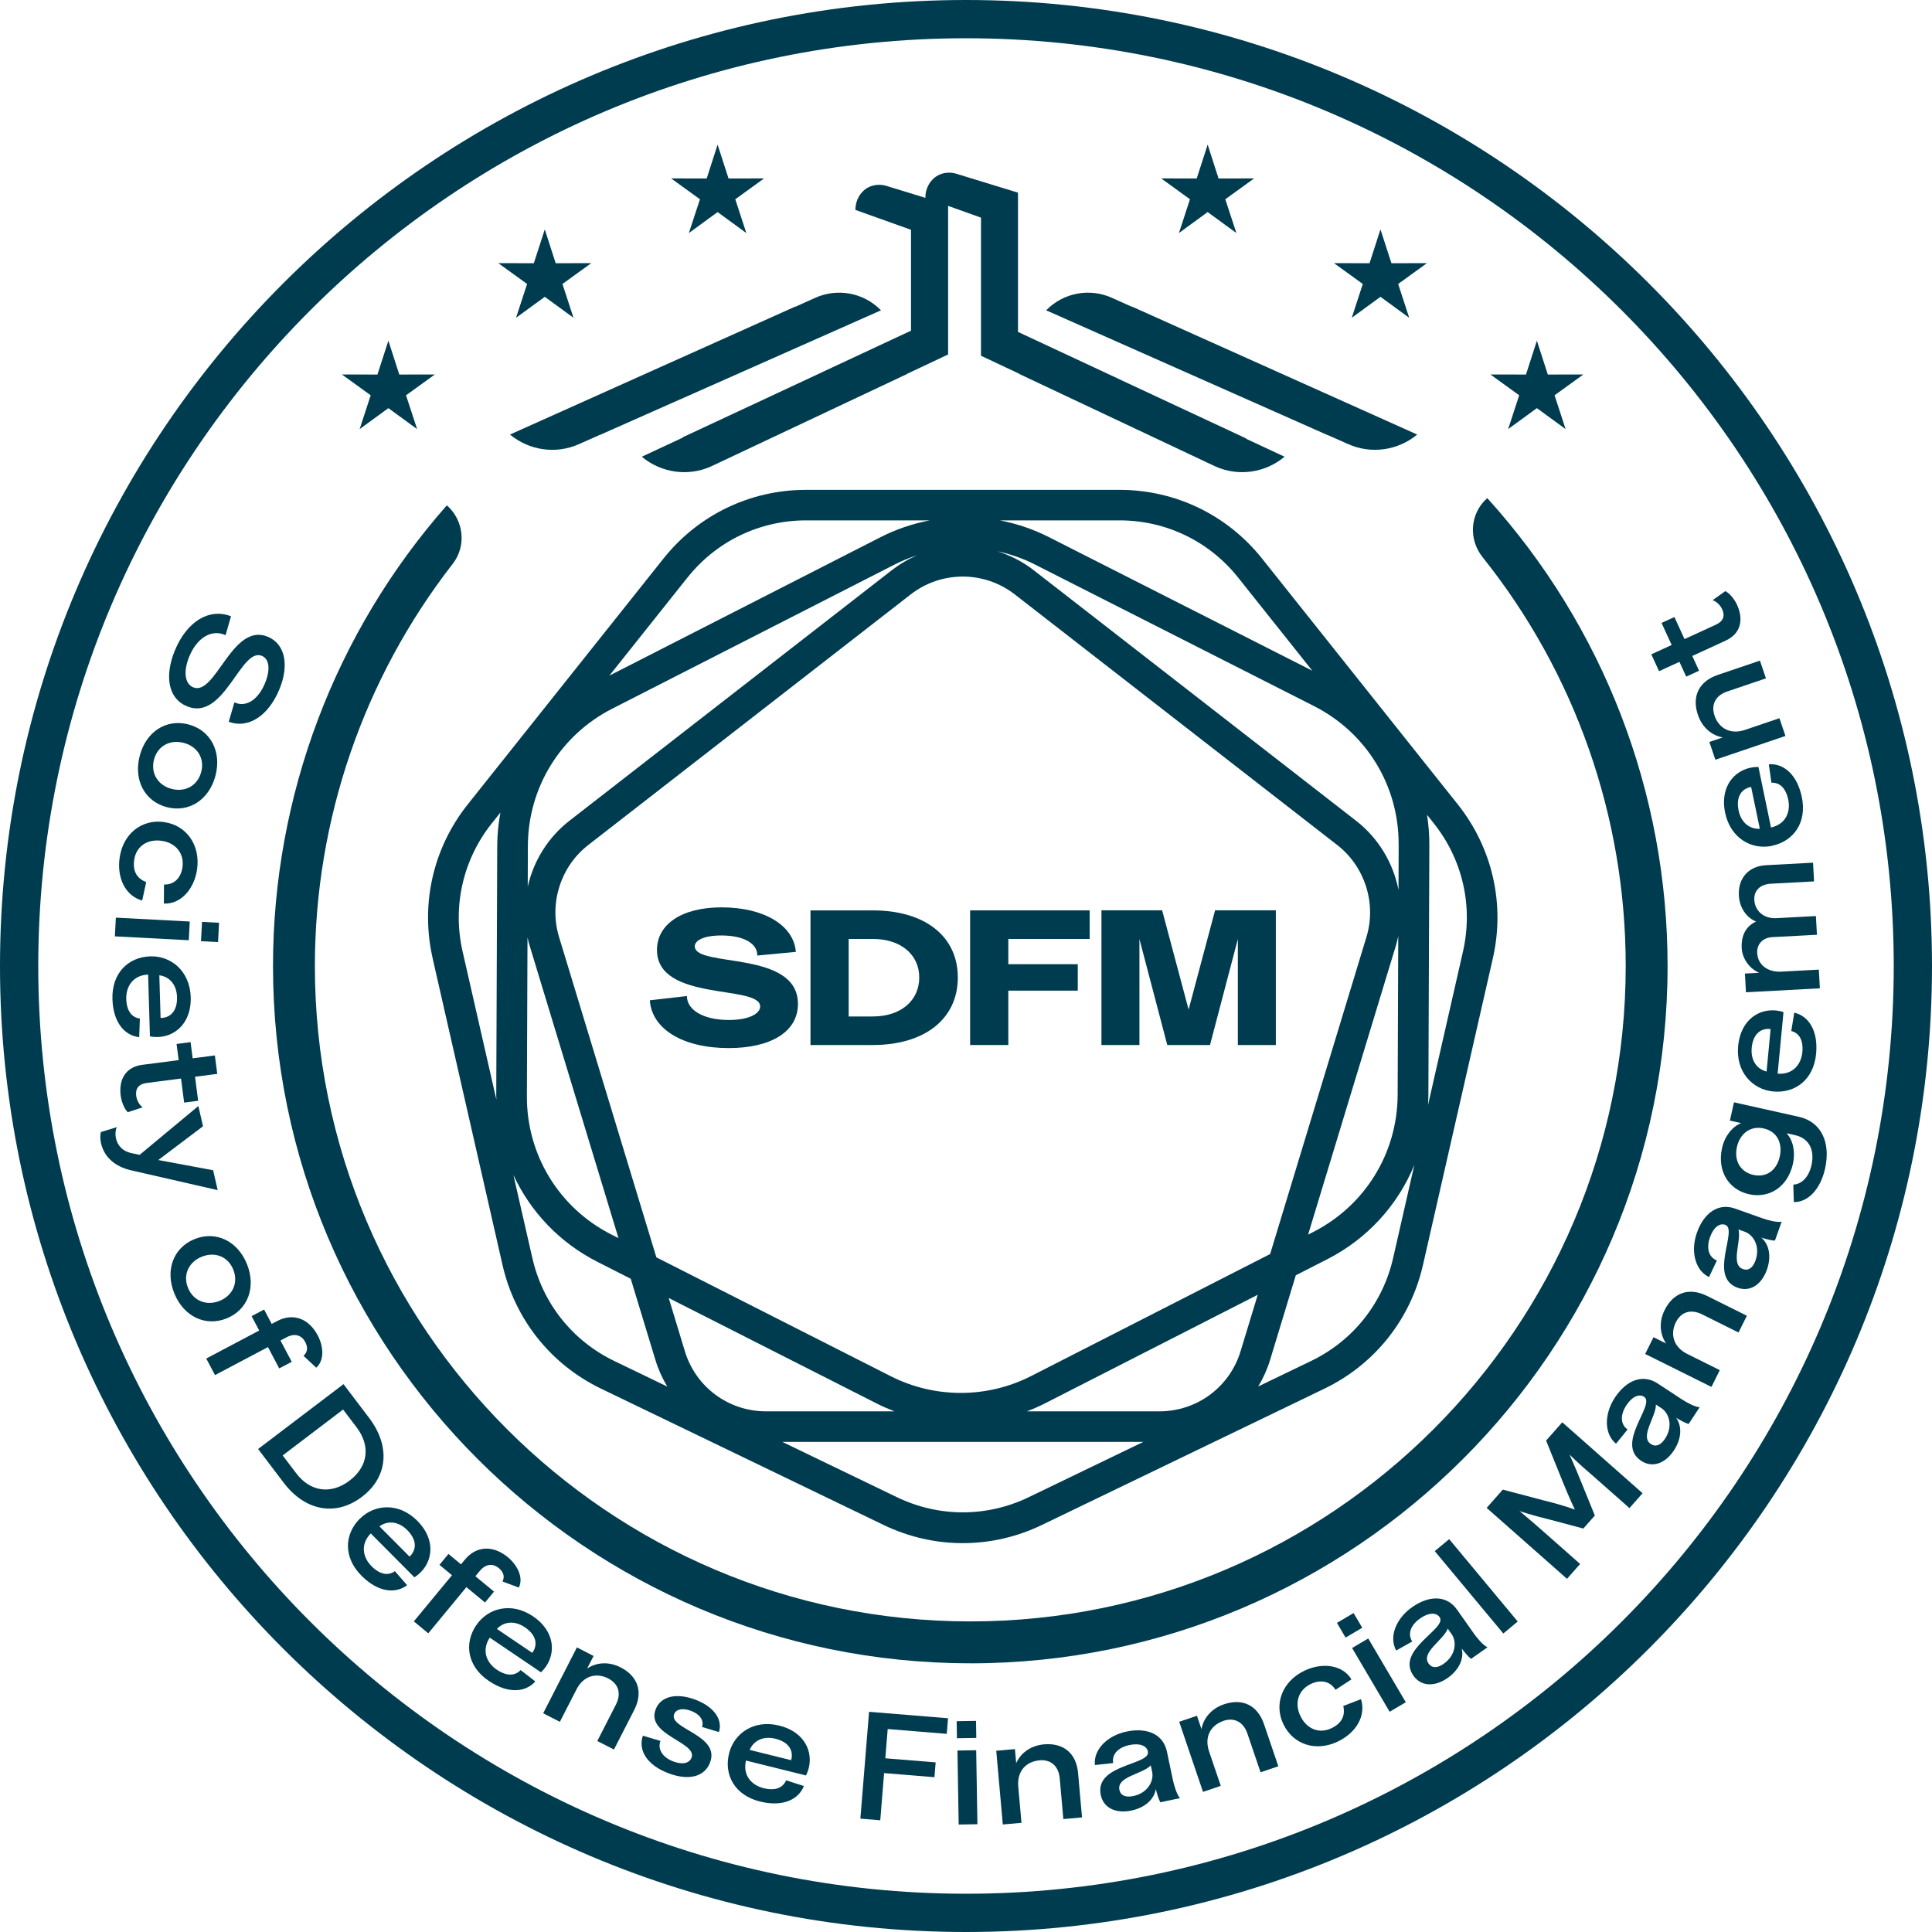 <?xml version="1.0" encoding="UTF-8"?>
<svg xmlns="http://www.w3.org/2000/svg" width="297" height="297" viewBox="0 0 297 297" fill="none">
  <g clip-path="url(#clip0_27_386)">
    <path d="M148.5 5.882C69.861 5.882 5.882 69.861 5.882 148.5C5.882 227.14 69.861 291.118 148.5 291.118C227.14 291.118 291.118 227.14 291.118 148.5C291.118 69.861 227.14 5.882 148.5 5.882ZM148.5 297C66.618 297 0 230.382 0 148.5C0 66.618 66.618 0 148.5 0C230.382 0 297 66.618 297 148.5C297 230.382 230.382 297 148.5 297Z" fill="#003C4F"></path>
    <path d="M104.039 61.626L135.431 47.703L135.342 47.614C132.712 44.985 128.732 44.257 125.342 45.776L122.425 47.085C122.304 47.132 122.179 47.164 122.058 47.216L78.399 66.802C81.343 69.242 85.433 69.861 88.98 68.284L92.07 66.912C92.133 66.885 92.201 66.87 92.264 66.843L103.955 61.658C103.987 61.647 104.013 61.637 104.044 61.621" fill="#003C4F"></path>
    <path d="M174.198 47.216C174.078 47.164 173.952 47.132 173.831 47.085L170.914 45.776C167.525 44.257 163.544 44.985 160.914 47.614L160.825 47.703L192.217 61.626C192.249 61.637 192.28 61.647 192.306 61.663L203.998 66.849C204.06 66.875 204.129 66.891 204.191 66.917L207.282 68.284C210.828 69.855 214.914 69.242 217.863 66.802L174.203 47.216H174.198Z" fill="#003C4F"></path>
    <path d="M191.594 67.414L156.493 51.024V29.616L146.892 26.672C146.578 26.588 145.383 26.316 144.189 26.966C142.989 27.615 142.246 28.94 142.251 30.402C142.298 30.418 142.345 30.439 142.392 30.454L136.138 28.537C135.824 28.453 134.629 28.181 133.435 28.83C132.236 29.48 131.492 30.805 131.497 32.267C134.347 33.288 137.196 34.304 140.046 35.326V43.864V50.836L104.956 67.22C104.956 67.22 104.987 67.241 105.003 67.252L98.659 70.211C101.608 72.673 105.71 73.297 109.267 71.72L139.448 57.488L139.433 57.472L145.75 54.492V31.648C147.437 32.251 149.123 32.853 150.805 33.456V45.938V54.686L156.708 57.467L156.687 57.488L186.869 71.72C190.426 73.297 194.527 72.673 197.476 70.211L191.552 67.446C191.552 67.446 191.588 67.419 191.604 67.409" fill="#003C4F"></path>
    <path d="M149.16 255.692C90.053 255.692 41.968 207.607 41.968 148.5C41.968 122.399 51.459 97.245 68.692 77.681C71.301 79.975 71.736 83.925 69.604 86.664C55.89 104.291 48.405 126.018 48.405 148.5C48.405 204.055 93.605 249.255 149.16 249.255C204.715 249.255 249.915 204.055 249.915 148.5C249.915 125.536 242.141 103.447 227.904 85.638C225.725 82.909 225.971 78.98 228.559 76.639L228.632 76.571C246.505 96.308 256.352 121.854 256.352 148.505C256.352 207.612 208.267 255.698 149.16 255.698" fill="#003C4F"></path>
    <path d="M59.704 52.376L61.38 57.577L66.849 57.567L62.417 60.767L64.12 65.963L59.704 62.742L55.288 65.963L56.985 60.767L52.559 57.567L58.022 57.577L59.704 52.376Z" fill="#003C4F"></path>
    <path d="M83.747 35.263L85.423 40.464L90.891 40.454L86.465 43.654L88.162 48.851L83.747 45.629L79.331 48.851L81.028 43.654L76.602 40.454L82.065 40.464L83.747 35.263Z" fill="#003C4F"></path>
    <path d="M110.314 22.236L111.996 27.437L117.459 27.427L113.033 30.632L114.73 35.823L110.314 32.602L105.898 35.823L107.601 30.632L103.169 27.427L108.638 27.437L110.314 22.236Z" fill="#003C4F"></path>
    <path d="M236.259 52.376L234.583 57.577L229.114 57.567L233.54 60.767L231.843 65.963L236.259 62.742L240.675 65.963L238.978 60.767L243.404 57.567L237.94 57.577L236.259 52.376Z" fill="#003C4F"></path>
    <path d="M212.216 35.263L210.535 40.464L205.072 40.454L209.498 43.654L207.801 48.851L212.216 45.629L216.632 48.851L214.935 43.654L219.361 40.454L213.898 40.464L212.216 35.263Z" fill="#003C4F"></path>
    <path d="M185.649 22.236L183.967 27.437L178.504 27.427L182.93 30.632L181.233 35.823L185.649 32.602L190.064 35.823L188.362 30.632L192.793 27.427L187.325 27.437L185.649 22.236Z" fill="#003C4F"></path>
    <path d="M75.607 126.568L76.927 124.908C76.623 126.563 76.445 128.26 76.439 129.988L76.287 168.473C76.287 168.661 76.303 168.845 76.303 169.033L71.112 146.258C69.53 139.318 71.17 132.141 75.601 126.568M105.684 88.786C110.131 83.202 116.773 79.996 123.912 79.996H142.937C140.328 80.494 137.778 81.347 135.368 82.578L93.678 103.861L105.684 88.78V88.786ZM190.331 88.786L201.735 103.107L161.202 82.547C158.814 81.337 156.284 80.494 153.701 79.996H172.103C179.242 79.996 185.884 83.197 190.331 88.786ZM224.903 146.258L219.523 169.877C219.555 169.358 219.581 168.839 219.581 168.316L219.728 129.831C219.733 128.281 219.602 126.757 219.371 125.258L220.414 126.568C224.85 132.136 226.485 139.312 224.903 146.258ZM201.567 209.209L193.422 213.138C194.181 211.881 194.805 210.514 195.25 209.047L199.199 196.046L204.055 193.568C210.231 190.415 214.887 185.24 217.423 179.08L214.159 193.401C212.578 200.352 207.984 206.114 201.567 209.209ZM158.133 230.162C154.917 231.712 151.465 232.488 148.013 232.488C144.561 232.488 141.109 231.712 137.888 230.162L120.267 221.66H175.754L158.133 230.162ZM137.097 87.654L87.534 126.175C84.234 128.742 82.023 132.361 81.127 136.3L81.148 130.015C81.185 121.078 86.146 113.007 94.108 108.947L137.516 86.79C138.631 86.219 139.784 85.753 140.957 85.376C139.6 85.962 138.301 86.722 137.097 87.665M215.013 129.826L214.987 136.798C214.17 132.67 211.918 128.857 208.481 126.186L158.918 87.665C157.2 86.329 155.299 85.365 153.314 84.742C155.288 85.166 157.227 85.831 159.065 86.764L201.997 108.544C210.058 112.629 215.045 120.785 215.008 129.826M214.578 145.394C214.725 144.901 214.846 144.409 214.95 143.911L214.856 168.31C214.819 177.247 209.859 185.318 201.897 189.378L201.09 189.792L214.578 145.394ZM81.091 144.116C81.185 144.545 81.295 144.969 81.426 145.394L95.077 190.331L94.008 189.792C85.947 185.701 80.96 177.545 80.997 168.509L81.091 144.121V144.116ZM158.494 211.54C151.753 214.982 143.697 214.992 136.945 211.567L100.901 193.286L85.936 144.027C84.375 138.883 86.177 133.21 90.42 129.91L139.983 91.389C144.702 87.717 151.297 87.717 156.017 91.389L205.579 129.91C209.822 133.21 211.624 138.883 210.063 144.027L195.255 192.778L158.489 211.546L158.494 211.54ZM105.275 207.696L102.798 199.535L134.808 215.773C135.693 216.223 136.599 216.611 137.516 216.962H117.773C111.98 216.962 106.957 213.238 105.27 207.696M178.221 216.962H157.86C158.798 216.606 159.725 216.202 160.631 215.741L193.348 199.042L190.719 207.696C189.038 213.238 184.009 216.962 178.216 216.962M81.84 193.417L78.927 180.63C81.562 186.298 86.036 191.038 91.866 193.993L96.962 196.58L100.755 209.063C101.2 210.524 101.818 211.897 102.583 213.154L94.438 209.225C88.016 206.129 83.427 200.368 81.845 193.417M66.508 147.321L77.251 194.464C79.158 202.819 84.674 209.749 92.395 213.473L135.829 234.426C143.566 238.155 152.434 238.155 160.17 234.426L203.605 213.473C211.326 209.749 216.841 202.824 218.748 194.464L229.491 147.321C231.393 138.977 229.428 130.345 224.096 123.65L194.014 85.868C188.666 79.153 180.678 75.303 172.098 75.303H123.907C115.327 75.303 107.339 79.153 101.991 85.868L71.909 123.65C66.576 130.35 64.607 138.977 66.513 147.321" fill="#003C4F"></path>
    <path d="M35.509 94.747L34.676 97.648C32.602 96.669 30.308 97.973 29.098 100.922C28.129 103.279 28.438 105.144 29.705 105.663C33.136 107.067 35.677 95.637 41.14 97.874C43.89 99 44.445 102.316 42.968 105.919C41.261 110.089 38.154 112.059 35.163 110.959L36.033 107.973C37.788 108.795 39.679 107.606 40.747 105.003C41.633 102.839 41.355 101.273 40.244 100.818C36.992 99.482 34.467 110.927 28.747 108.58C25.861 107.397 25.258 103.96 26.877 100.006C28.71 95.527 32.178 93.427 35.514 94.741" fill="#003C4F"></path>
    <path d="M26.374 121.272C28.521 121.833 30.391 120.738 30.936 118.659C31.476 116.605 30.376 114.756 28.228 114.196C26.107 113.64 24.216 114.709 23.676 116.762C23.131 118.842 24.252 120.717 26.374 121.272ZM28.967 111.362C32.345 112.247 34.1 115.51 33.126 119.235C32.146 122.98 29.014 124.965 25.635 124.08C22.257 123.195 20.502 119.931 21.481 116.186C22.456 112.467 25.562 110.471 28.967 111.362Z" fill="#003C4F"></path>
    <path d="M25.211 126.38C28.673 126.851 30.805 129.905 30.302 133.598C29.894 136.615 27.825 139.024 25.195 138.904L25.211 135.976C26.824 136.028 27.835 134.902 28.055 133.289C28.333 131.23 27.06 129.559 24.818 129.25C22.571 128.946 20.905 130.172 20.628 132.204C20.387 133.959 21.052 135.049 22.477 135.599L21.853 138.443C19.308 137.715 17.956 135.033 18.386 131.895C18.889 128.202 21.748 125.898 25.211 126.369" fill="#003C4F"></path>
    <path d="M33.676 141.853L33.519 144.823L30.9 144.687L31.057 141.717L33.671 141.853H33.676ZM29.171 141.664L29.019 144.54L17.658 143.943L17.81 141.067L29.171 141.664Z" fill="#003C4F"></path>
    <path d="M27.212 153.272C27.154 151.313 26.007 150.119 24.493 149.93L24.687 156.488C26.081 156.493 27.28 155.54 27.212 153.272ZM23.111 147.018C26.343 146.923 29.197 149.317 29.318 153.282C29.449 157.693 26.301 159.935 23.048 159.322L22.77 149.815C20.413 149.93 19.376 151.659 19.407 153.523C19.465 155.503 20.319 156.425 21.503 156.577L21.398 159.437C19.245 159.217 17.417 157.289 17.286 153.633C17.144 149.579 19.737 147.117 23.111 147.018Z" fill="#003C4F"></path>
    <path d="M21.848 163.696L27.463 162.968L27.144 160.485L29.297 160.207L29.616 162.69L33.031 162.25L33.398 165.084L29.983 165.524L30.459 169.222L28.307 169.499L27.83 165.801L22.587 166.477C21.251 166.65 20.8 167.399 20.937 168.452C21.015 169.038 21.324 169.782 21.927 170.228L19.643 170.977C19.124 170.474 18.679 169.41 18.553 168.431C18.218 165.854 19.407 164.015 21.843 163.696" fill="#003C4F"></path>
    <path d="M15.5 174.03L17.941 173.276C17.731 173.831 17.689 174.397 17.836 175.02C18.072 176.058 18.805 177.027 20.423 177.31L21.466 177.53L30.491 170.029L31.209 173.135L24.336 178.326L32.764 179.897L33.466 182.956L20.324 179.95C17.396 179.316 15.971 177.655 15.526 175.728C15.384 175.104 15.39 174.502 15.5 174.036" fill="#003C4F"></path>
    <path d="M33.759 199.98C35.818 199.147 36.661 197.146 35.855 195.156C35.059 193.186 33.068 192.364 31.009 193.197C28.972 194.024 28.097 196.009 28.898 197.974C29.705 199.964 31.727 200.802 33.759 199.975M29.909 190.483C33.147 189.169 36.509 190.735 37.955 194.302C39.411 197.89 38.091 201.352 34.854 202.667C31.617 203.982 28.254 202.416 26.798 198.828C25.352 195.26 26.651 191.803 29.909 190.483Z" fill="#003C4F"></path>
    <path d="M48.845 205.286C49.741 206.978 49.893 209.136 48.61 210.247L46.656 208.424C47.279 207.879 47.368 207.141 46.923 206.302C46.383 205.281 45.352 204.893 44.053 205.574L43.115 206.072L44.849 209.346L42.926 210.362L41.193 207.083L33.053 211.389L31.706 208.843L39.846 204.537L38.678 202.327L40.601 201.311L41.769 203.521L42.581 203.091C45.084 201.766 47.483 202.714 48.84 205.281" fill="#003C4F"></path>
    <path d="M53.743 227.606C56.545 225.479 57.027 222.326 54.827 219.429L52.742 216.684L43.455 223.74L45.54 226.485C47.74 229.382 50.925 229.748 53.743 227.606ZM52.805 212.782L56.744 217.973C60.07 222.357 59.609 227.092 55.639 230.104C51.653 233.132 46.944 232.32 43.617 227.941L39.678 222.75L52.805 212.782Z" fill="#003C4F"></path>
    <path d="M62.606 235.217C61.223 233.829 59.573 233.74 58.331 234.641L62.962 239.292C63.983 238.344 64.203 236.825 62.606 235.217ZM55.33 233.462C57.624 231.178 61.349 230.974 64.146 233.781C67.257 236.909 66.498 240.701 63.706 242.477L56.996 235.73C55.356 237.427 55.786 239.402 57.085 240.738C58.483 242.141 59.735 242.231 60.704 241.529L62.585 243.687C60.861 245.001 58.206 244.844 55.608 242.267C52.727 239.407 52.936 235.835 55.325 233.451" fill="#003C4F"></path>
    <path d="M78.069 239.386C79.54 240.602 80.515 242.54 79.755 244.053L77.251 243.121C77.618 242.382 77.414 241.665 76.686 241.062C75.795 240.329 74.69 240.366 73.758 241.492L73.082 242.309L75.942 244.671L74.559 246.348L71.699 243.985L65.838 251.083L63.617 249.25L69.483 242.152L67.556 240.56L68.939 238.883L70.866 240.481L71.453 239.769C73.255 237.584 75.837 237.542 78.074 239.391" fill="#003C4F"></path>
    <path d="M80.698 250.161C79.074 249.061 77.435 249.291 76.392 250.412L81.824 254.089C82.647 252.963 82.573 251.428 80.693 250.161M73.218 249.836C75.031 247.159 78.645 246.243 81.929 248.464C85.585 250.936 85.564 254.802 83.165 257.08L75.287 251.748C74.004 253.728 74.8 255.582 76.329 256.646C77.974 257.756 79.216 257.604 80.033 256.729L82.29 258.484C80.85 260.103 78.221 260.459 75.177 258.427C71.804 256.169 71.322 252.623 73.213 249.831" fill="#003C4F"></path>
    <path d="M93.531 258.034C91.703 257.096 89.713 257.562 88.608 259.731L86.067 264.691L83.501 263.377L88.686 253.251L91.248 254.566L90.258 256.499C91.599 255.593 93.5 255.347 95.412 256.326C98.057 257.683 98.911 260.108 97.491 262.879L94.38 268.95L91.819 267.641L94.679 262.051C95.574 260.307 95.035 258.814 93.526 258.039" fill="#003C4F"></path>
    <path d="M98.827 266.823L101.525 267.625C101.064 268.866 101.818 270.155 103.52 270.789C104.982 271.333 105.998 271.03 106.312 270.191C107.192 267.824 99.314 266.729 100.776 262.811C101.54 260.752 103.971 260.197 106.868 261.276C109.654 262.313 111.147 264.257 110.524 266.268L107.92 265.477C108.229 264.581 107.727 263.565 106.197 262.994C104.914 262.518 103.918 262.753 103.63 263.523C102.787 265.781 110.733 266.698 109.162 270.925C108.339 273.135 105.909 273.769 102.813 272.617C99.519 271.391 98.052 269.102 98.827 266.823Z" fill="#003C4F"></path>
    <path d="M119.203 267.289C117.302 266.818 115.846 267.598 115.249 269.008L121.618 270.589C122.001 269.248 121.403 267.834 119.203 267.289ZM112.074 269.552C112.855 266.415 115.935 264.309 119.78 265.268C124.064 266.331 125.374 269.966 123.907 272.936L114.672 270.642C114.149 272.947 115.537 274.408 117.339 274.879C119.261 275.356 120.377 274.785 120.848 273.685L123.577 274.56C122.786 276.577 120.434 277.818 116.878 276.954C112.933 275.995 111.262 272.831 112.074 269.558" fill="#003C4F"></path>
    <path d="M133.598 263.151L145.74 264.141L145.541 266.54L136.463 265.802L136.096 270.296L143.838 270.925L143.65 273.203L135.908 272.575L135.321 279.824L132.262 279.573L133.598 263.151Z" fill="#003C4F"></path>
    <path d="M147.185 269.102L150.066 269.055L150.255 280.432L147.374 280.479L147.185 269.102ZM147.065 264.592L150.04 264.545L150.082 267.164L147.107 267.211L147.065 264.592Z" fill="#003C4F"></path>
    <path d="M159.799 270.61C157.756 270.794 156.32 272.245 156.535 274.67L157.028 280.217L154.157 280.469L153.151 269.139L156.022 268.882L156.216 271.045C156.865 269.568 158.348 268.348 160.485 268.154C163.449 267.892 165.461 269.489 165.733 272.59L166.336 279.384L163.465 279.641L162.91 273.387C162.737 271.433 161.49 270.453 159.793 270.605" fill="#003C4F"></path>
    <path d="M174.208 276.105C176.45 275.634 177.409 273.79 177.116 272.381L176.906 271.386C175.623 272.742 171.647 273.099 172.082 275.152C172.265 276.027 173.056 276.346 174.214 276.1M177.681 275.031C177.414 276.629 175.995 277.897 173.915 278.331C171.558 278.829 169.641 277.954 169.217 275.943C168.211 271.16 176.911 271.38 176.466 269.254C176.283 268.379 175.219 267.923 173.627 268.259C171.825 268.636 170.898 269.725 171.123 271.03L168.316 271.333C168.064 268.997 170.186 266.813 173.166 266.19C176.377 265.514 178.828 266.614 179.389 269.27L180.316 273.68C180.437 274.256 180.882 275.901 181.4 276.42L178.373 277.059C178.106 276.582 177.849 275.723 177.681 275.031Z" fill="#003C4F"></path>
    <path d="M188.084 264.545C186.141 265.205 185.088 266.959 185.874 269.259L187.665 274.534L184.936 275.461L181.275 264.686L184.004 263.759L184.7 265.812C184.983 264.22 186.13 262.685 188.163 261.994C190.981 261.035 193.317 262.114 194.318 265.063L196.512 271.522L193.783 272.449L191.761 266.504C191.133 264.649 189.687 263.995 188.079 264.539" fill="#003C4F"></path>
    <path d="M197.298 265.069C195.779 261.92 197.152 258.458 200.509 256.839C203.249 255.519 206.402 255.912 207.753 258.165L205.302 259.768C204.459 258.395 202.961 258.17 201.494 258.877C199.624 259.778 198.927 261.763 199.912 263.806C200.897 265.849 202.84 266.561 204.689 265.671C206.282 264.901 206.826 263.749 206.502 262.256L209.22 261.208C210.016 263.733 208.523 266.341 205.674 267.714C202.316 269.332 198.817 268.217 197.298 265.069Z" fill="#003C4F"></path>
    <path d="M207.853 253.34L210.336 251.879L216.108 261.68L213.625 263.141L207.853 253.34ZM205.522 249.48L208.083 247.971L209.414 250.229L206.852 251.738L205.522 249.48Z" fill="#003C4F"></path>
    <path d="M221.943 255.76C223.813 254.44 223.97 252.366 223.143 251.193L222.556 250.365C221.912 252.12 218.402 254.016 219.612 255.734C220.131 256.468 220.98 256.447 221.943 255.766M224.704 253.414C225.091 254.99 224.285 256.714 222.551 257.939C220.581 259.328 218.47 259.28 217.287 257.604C214.474 253.613 222.556 250.365 221.304 248.595C220.786 247.861 219.633 247.867 218.303 248.804C216.8 249.862 216.375 251.229 217.098 252.34L214.636 253.728C213.484 251.68 214.568 248.836 217.056 247.081C219.738 245.19 222.425 245.232 223.991 247.453L226.59 251.14C226.93 251.622 227.988 252.958 228.669 253.23L226.144 255.011C225.71 254.681 225.133 253.99 224.709 253.424" fill="#003C4F"></path>
    <path d="M222.776 236.607L220.561 238.45L231.1 251.112L233.314 249.269L222.776 236.607Z" fill="#003C4F"></path>
    <path d="M228.538 231.807L231.021 228.994L237.432 230.686C240.439 231.419 242.1 232.069 242.1 232.069C242.1 232.069 241.293 230.413 240.167 227.621L237.679 221.456L240.161 218.643L252.508 229.549L250.491 231.833L244.902 226.899C242.54 224.903 241.272 223.593 241.272 223.593C241.272 223.593 242.047 225.285 243.173 228.072L245.169 232.98L243.404 234.976L238.302 233.619C235.295 232.886 233.588 232.289 233.588 232.289C233.588 232.289 235.033 233.467 237.296 235.468L242.906 240.423L240.89 242.707L228.538 231.801V231.807Z" fill="#003C4F"></path>
    <path d="M255.965 221.163C257.222 219.251 256.604 217.266 255.404 216.475L254.556 215.92C254.603 217.784 252.031 220.838 253.786 221.99C254.535 222.483 255.32 222.148 255.965 221.163ZM257.672 217.962C258.61 219.288 258.495 221.184 257.327 222.96C256.007 224.971 254.027 225.704 252.308 224.578C248.223 221.896 254.55 215.914 252.738 214.725C251.989 214.233 250.92 214.662 250.025 216.019C249.014 217.559 249.124 218.984 250.203 219.749L248.427 221.938C246.604 220.461 246.568 217.412 248.238 214.872C250.04 212.132 252.549 211.184 254.823 212.672L258.589 215.144C259.081 215.469 260.553 216.323 261.287 216.323L259.589 218.905C259.066 218.759 258.275 218.324 257.672 217.957" fill="#003C4F"></path>
    <path d="M257.636 203.238C256.724 205.077 257.211 207.062 259.391 208.146L264.377 210.629L263.094 213.206L252.906 208.141L254.189 205.564L256.132 206.533C255.211 205.208 254.943 203.306 255.902 201.384C257.227 198.723 259.642 197.838 262.434 199.226L268.541 202.264L267.258 204.841L261.638 202.044C259.883 201.174 258.395 201.724 257.641 203.243" fill="#003C4F"></path>
    <path d="M269.867 193.768C270.631 191.61 269.563 189.829 268.206 189.347L267.248 189.006C267.735 190.808 265.964 194.386 267.944 195.093C268.788 195.391 269.474 194.883 269.867 193.773M270.768 190.258C271.993 191.321 272.329 193.191 271.616 195.198C270.81 197.466 269.06 198.65 267.127 197.963C262.523 196.329 267.253 189.011 265.205 188.283C264.361 187.985 263.419 188.65 262.874 190.185C262.256 191.919 262.701 193.281 263.932 193.768L262.722 196.319C260.6 195.313 259.841 192.364 260.862 189.493C261.962 186.403 264.178 184.884 266.74 185.795L270.988 187.304C271.543 187.503 273.177 187.98 273.89 187.807L272.852 190.719C272.308 190.698 271.438 190.468 270.762 190.253" fill="#003C4F"></path>
    <path d="M271.129 173.47C269.081 173.014 267.468 174.271 267.012 176.325C266.541 178.446 267.557 180.169 269.537 180.615C271.517 181.055 273.12 179.939 273.596 177.797C274.052 175.748 273.203 173.936 271.129 173.475M275.76 184.784L275.681 182.108C276.949 182.055 278.07 180.95 278.473 179.127C278.991 176.801 278.138 174.989 275.927 174.497L274.639 174.208C275.66 175.282 276.021 177.126 275.623 178.902C274.827 182.469 271.983 184.276 268.871 183.585C265.76 182.893 263.932 180.038 264.728 176.471C265.131 174.675 266.284 173.192 267.661 172.653L265.933 172.265L266.561 169.458L276.535 171.684C280.013 172.459 281.448 175.659 280.563 179.646C279.856 182.825 277.928 184.837 275.765 184.789" fill="#003C4F"></path>
    <path d="M269.285 161.071C269.102 163.02 270.087 164.35 271.569 164.728L272.192 158.196C270.809 158.018 269.5 158.814 269.285 161.071ZM272.58 167.787C269.358 167.478 266.823 164.749 267.2 160.799C267.619 156.404 271.019 154.571 274.172 155.582L273.271 165.052C275.623 165.23 276.865 163.638 277.069 161.784C277.257 159.809 276.524 158.793 275.367 158.494L275.827 155.671C277.938 156.158 279.51 158.3 279.19 161.941C278.829 165.985 275.948 168.106 272.59 167.787" fill="#003C4F"></path>
    <path d="M270.134 146.541C270.228 148.285 271.711 149.459 273.759 149.37L279.604 149.055L279.762 151.931L268.4 152.539L268.243 149.663L270.432 149.542C269.029 148.956 267.84 147.458 267.745 145.761C267.641 143.828 268.416 142.345 269.961 141.67C268.437 141.041 267.41 139.511 267.311 137.673C267.169 135.007 268.793 133.147 271.48 133.006L278.714 132.618L278.871 135.494L272.245 135.85C270.548 135.939 269.61 136.94 269.683 138.328C269.778 140.072 271.187 141.251 273.072 141.146L279.154 140.821L279.311 143.697L272.449 144.063C270.988 144.142 270.045 145.137 270.123 146.531" fill="#003C4F"></path>
    <path d="M267.269 124.588C267.667 126.505 269.002 127.485 270.532 127.406L269.196 120.979C267.824 121.215 266.808 122.367 267.269 124.588ZM272.402 130.031C269.238 130.691 266.006 128.826 265.2 124.944C264.304 120.623 267.007 117.868 270.317 117.899L272.25 127.212C274.55 126.683 275.267 124.803 274.911 122.97C274.508 121.026 273.507 120.272 272.313 120.324L271.915 117.491C274.073 117.328 276.21 118.91 276.98 122.488C277.829 126.458 275.702 129.334 272.397 130.02" fill="#003C4F"></path>
    <path d="M263.555 109.984C264.215 111.928 265.964 112.98 268.269 112.2L273.544 110.409L274.471 113.138L263.696 116.789L262.774 114.059L264.833 113.363C263.24 113.08 261.706 111.933 261.014 109.895C260.061 107.077 261.135 104.746 264.089 103.746L270.548 101.556L271.475 104.28L265.529 106.297C263.675 106.925 263.02 108.371 263.565 109.979" fill="#003C4F"></path>
    <path d="M265.294 98.476L260.15 100.838L261.192 103.112L259.218 104.018L258.175 101.745L255.043 103.18L253.849 100.587L256.981 99.152L255.425 95.763L257.4 94.857L258.956 98.246L263.759 96.04C264.98 95.48 265.189 94.631 264.744 93.662C264.498 93.128 263.979 92.51 263.272 92.264L265.231 90.87C265.875 91.195 266.614 92.075 267.028 92.976C268.112 95.333 267.525 97.449 265.294 98.471" fill="#003C4F"></path>
    <path d="M99.901 153.77L105.595 153.12C105.595 155.252 108.114 156.797 112.027 156.797C115.285 156.797 116.857 155.76 116.857 154.723C116.857 151.313 100.996 154.073 100.996 146.038C100.996 142.094 104.788 139.485 110.927 139.485C117.48 139.485 122.042 142.272 122.341 146.332L116.411 146.892C116.469 145.116 114.452 143.807 110.896 143.807C107.931 143.807 106.805 144.697 106.805 145.467C106.805 148.82 122.666 145.97 122.666 154.33C122.666 158.657 118.428 161.119 112.022 161.119C104.998 161.119 100.194 158.212 99.896 153.764" fill="#003C4F"></path>
    <path d="M141.313 150.27C141.313 146.829 138.584 144.341 134.169 144.341H130.465V156.258H134.169C138.584 156.258 141.313 153.738 141.313 150.27ZM124.593 139.951H134.169C142.172 139.951 147.243 143.922 147.243 150.27C147.243 156.619 142.172 160.647 134.169 160.647H124.593V139.957V139.951Z" fill="#003C4F"></path>
    <path d="M149.134 139.951H167.514V144.341H155.006V148.222H165.681V152.287H155.006V160.647H149.134V139.951Z" fill="#003C4F"></path>
    <path d="M196.12 139.941H186.791L182.721 155.199L178.651 139.941H169.322V160.647H175.162C175.162 155.226 175.162 149.799 175.162 144.378H175.167C176.592 149.799 178.017 155.226 179.442 160.647H186.01C187.435 155.226 188.86 149.799 190.284 144.378H190.29C190.29 149.804 190.29 155.226 190.29 160.647H196.13C196.13 153.743 196.13 146.845 196.13 139.941" fill="#003C4F"></path>
  </g>
  <defs>
    <clipPath id="clip0_27_386">
      <rect width="297" height="297" fill="white"></rect>
    </clipPath>
  </defs>
</svg>

